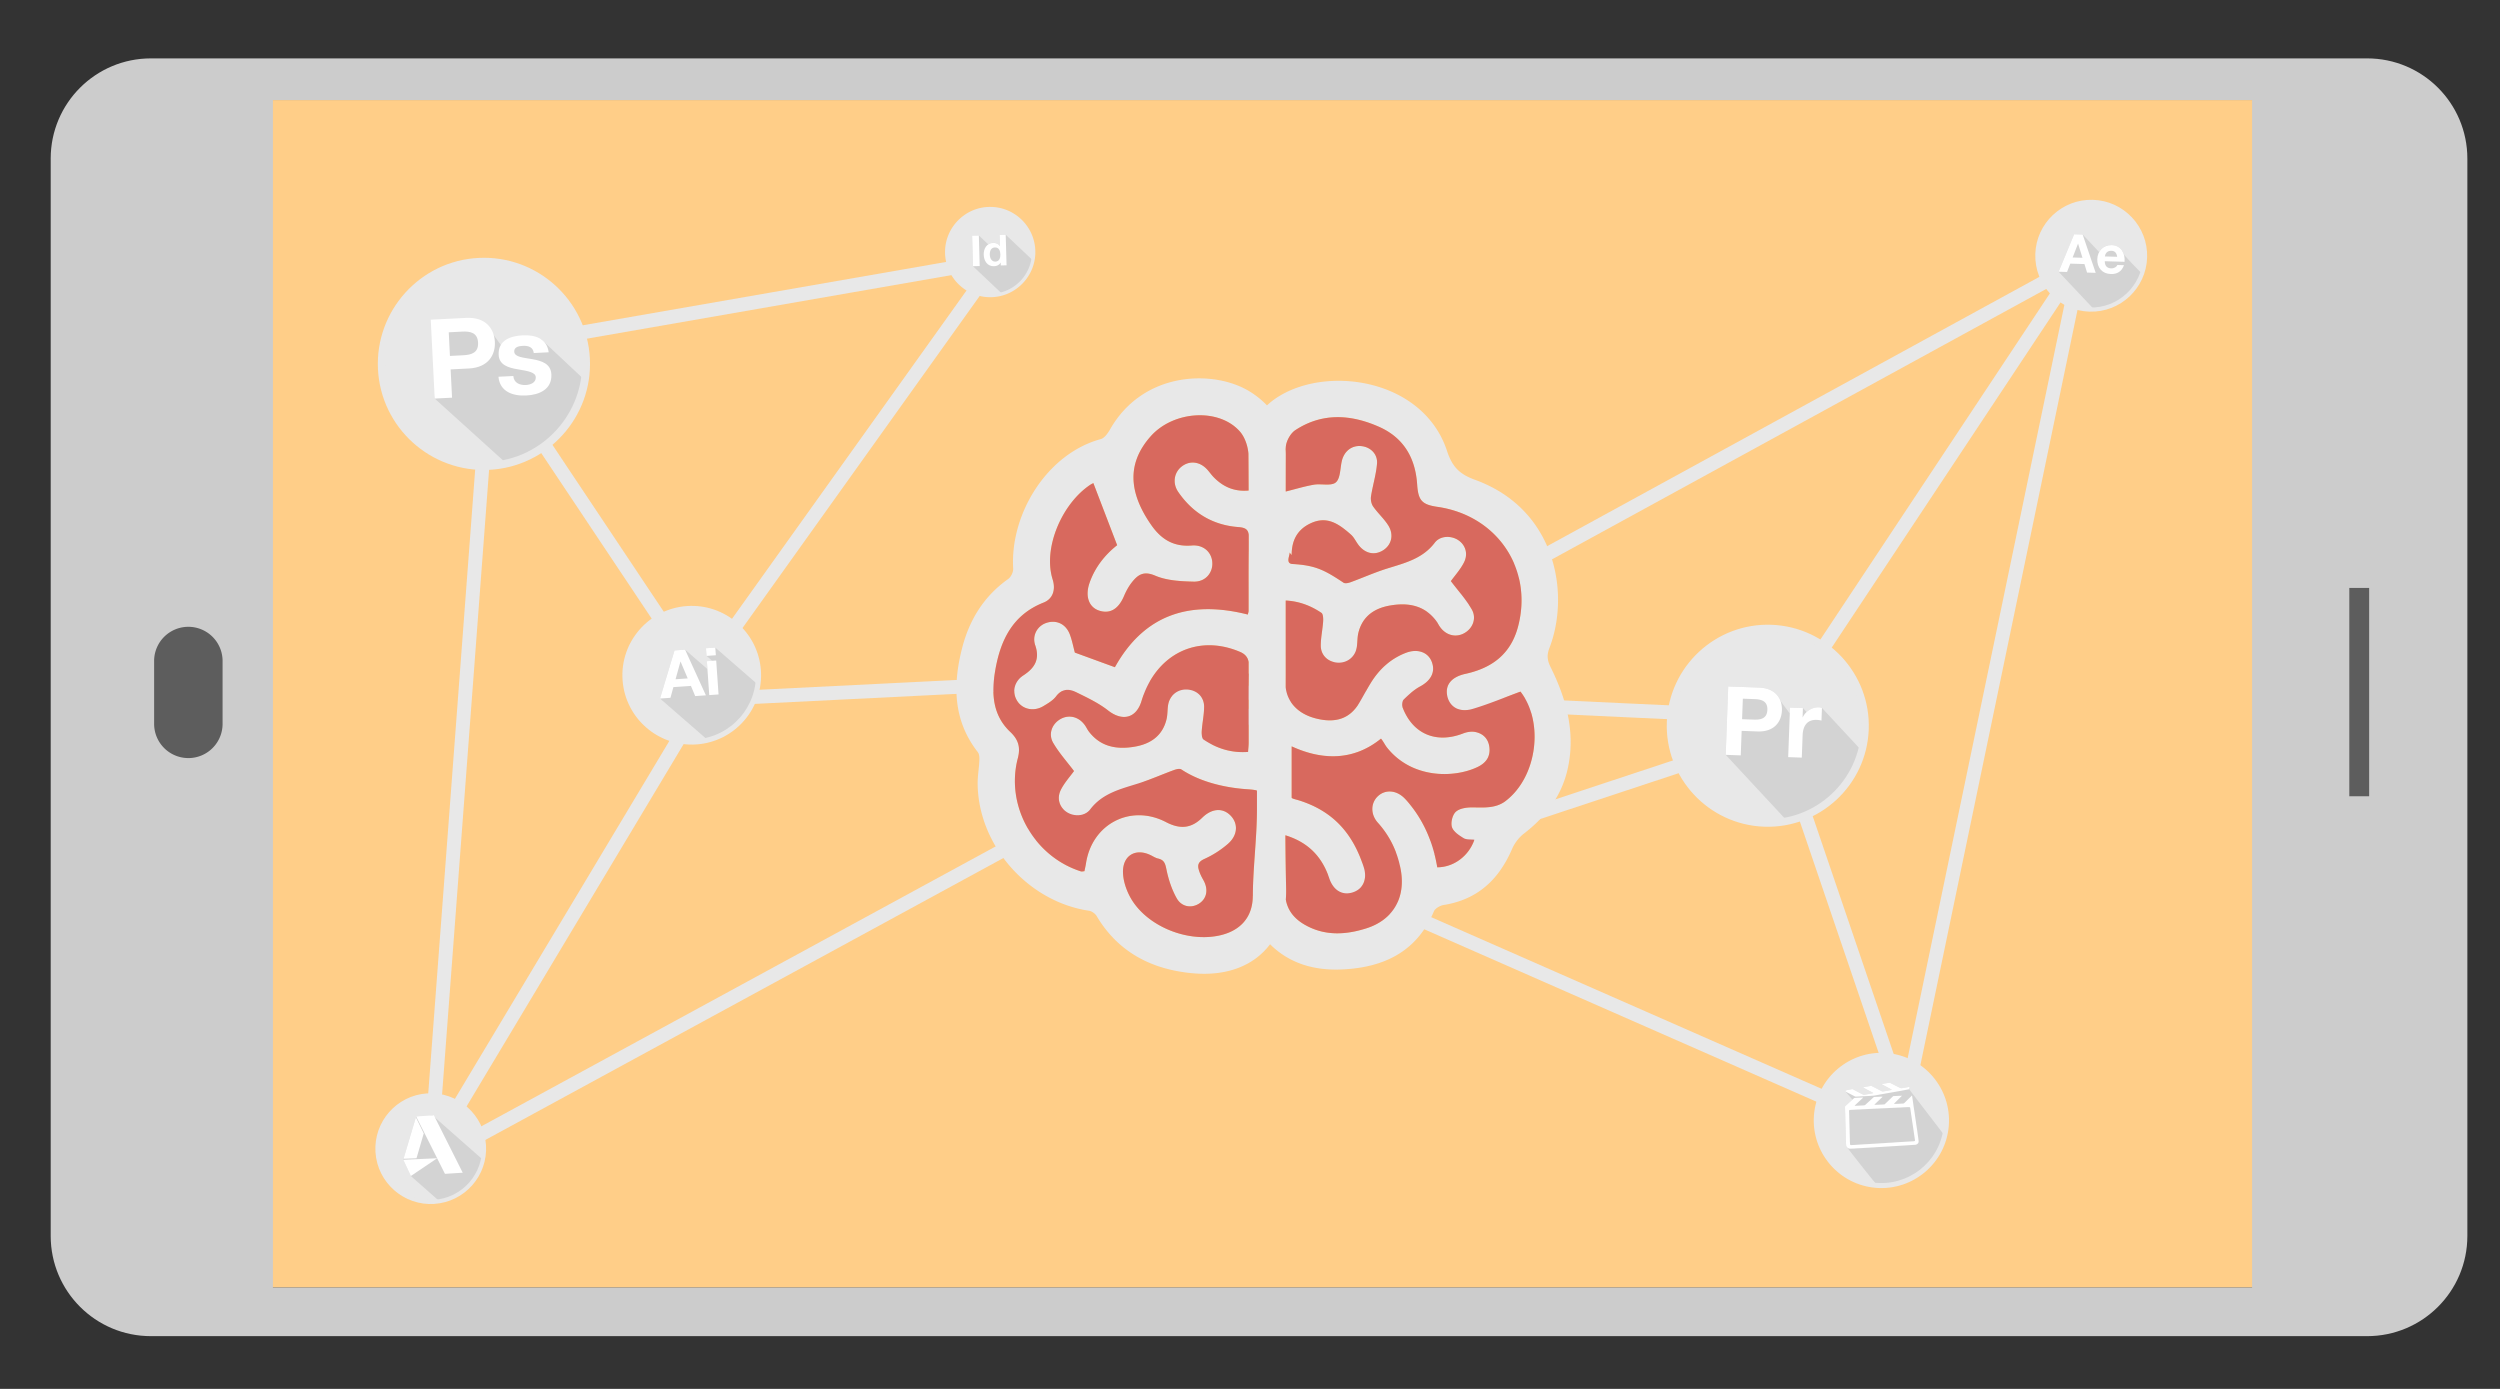 <svg xmlns="http://www.w3.org/2000/svg" viewBox="0 0 360 200"><rect x="0" y="0" width="360" height="200" fill="#333333" stroke="none"/><path fill="#FFCE88" d="M36.3 14.407h291v171h-291z"/><path fill="#CCC" d="M355.3 177.975c0 7.97-6.46 14.43-14.43 14.43H21.73c-7.97 0-14.43-6.46-14.43-14.43V22.838c0-7.97 6.46-14.43 14.43-14.43H340.87c7.97 0 14.43 6.46 14.43 14.43v155.137zm-31 7.432v-171h-285v171h285z"/><path fill="#5D5D5D" d="M338.3 84.663h2.857v30H338.3zM27.124 109.163a4.93 4.93 0 0 1-4.93-4.93v-9.142a4.93 4.93 0 0 1 9.858 0v9.144a4.93 4.93 0 0 1-4.928 4.93z"/><g><g fill="none" stroke="#E8E8E8" stroke-width="2" stroke-linecap="round" stroke-linejoin="round" stroke-miterlimit="10"><path d="M62.948 166.79L216.35 83.31l85.93-47.015"/><path d="M70.21 51.86l30.442 45.626 42.874-60.02-72.783 12.686-8.717 115.836 39.095-65.254 48.23-2.395 106.558 4.954L299.664 37.3 273.55 162.82l-81.847-35.98 64.205-21.252 19.293 56.65"/></g><ellipse transform="rotate(-2.883 69.687 52.398)" fill="#E8E8E8" cx="69.685" cy="52.397" rx="14.709" ry="14.709"/><path fill="#D3D3D3" d="M84.208 54.74l-6.242-5.855-2.636.133-1.51.307.418-.02-1.158.057.088 1.753-3.234-4.454-6.587.333-.75 10.4 10.34 9.35a14.722 14.722 0 0 0 11.27-12.004z"/><path fill="#E8E8E8" d="M70.453 67.656c-8.413.424-15.603-6.077-16.026-14.49s6.077-15.603 14.49-16.026c8.414-.424 15.603 6.077 16.026 14.49.424 8.414-6.076 15.603-14.49 16.026zm-1.478-29.382c-7.788.392-13.805 7.047-13.413 14.835.392 7.787 7.047 13.804 14.835 13.412s13.806-7.047 13.414-14.835c-.392-7.788-7.048-13.805-14.835-13.413z"/><g fill="#FFF"><path d="M62.026 46.035l5.122-.258c2.832-.143 4.02 1.6 4.113 3.445.094 1.845-.913 3.698-3.745 3.84l-2.625.133.205 4.072-2.498.126-.57-11.358zm2.766 5.22l1.94-.1c1.162-.057 2.183-.364 2.11-1.812-.072-1.447-1.12-1.65-2.28-1.592l-1.94.1.17 3.404zM73.92 54.144c.066.986.914 1.34 1.805 1.297.652-.032 1.466-.328 1.427-1.123-.034-.684-.985-.875-2.625-1.144-1.32-.22-2.647-.616-2.72-2.064-.106-2.1 1.68-2.733 3.447-2.822 1.797-.09 3.482.43 3.76 2.442l-2.15.108c-.107-.872-.787-1.077-1.598-1.036-.51.026-1.252.158-1.218.827.04.81 1.32.858 2.623 1.095 1.336.236 2.65.648 2.726 2.175.11 2.163-1.733 2.958-3.61 3.052-1.91.096-3.806-.526-4.01-2.7l2.145-.108z"/></g><ellipse transform="rotate(-3.624 62.01 165.412)" fill="#E8E8E8" cx="62.029" cy="165.405" rx="7.678" ry="7.678"/><path fill="#D3D3D3" d="M69.536 167.005l-7.247-6.385-1.38.258-.986-.108-1.85 6.205 1.088 2.37 4.127 3.637a7.686 7.686 0 0 0 6.246-5.977z"/><path fill="#E8E8E8" d="M62.53 173.365c-4.39.277-8.185-3.067-8.462-7.456-.277-4.39 3.067-8.185 7.456-8.462 4.388-.277 8.184 3.068 8.46 7.456.278 4.388-3.067 8.184-7.455 8.46zm-.97-15.326c-4.06.256-7.157 3.77-6.9 7.832.256 4.062 3.77 7.158 7.832 6.902 4.062-.257 7.16-3.77 6.902-7.833-.258-4.06-3.77-7.157-7.833-6.9z"/><path fill="#FFF" d="M66.632 168.87l-2.558.163-4.15-8.264 2.558-.162z"/><path fill="#FFF" d="M58.075 167.008l1.086 2.337 3.788-2.555zM59.886 160.896l-1.78 5.97 1.872-.08 1.042-3.575z"/><g><ellipse transform="rotate(-88.28 301.14 36.84)" fill="#E8E8E8" cx="301.126" cy="36.837" rx="7.756" ry="7.756"/><path fill="#D3D3D3" d="M308.45 39.407c-.922-.928-2.552-2.592-2.637-2.84-.245-.713-.82-1.243-1.724-1.27-.814-.024-1.463.372-1.81.998l-2.375-2.523-1.23-.037-2.234 5.393 5.124 5.44a7.76 7.76 0 0 0 6.887-5.16z"/><g fill="#FFF"><path d="M298.675 33.735l1.23.037 1.876 5.517-1.245-.038-.376-1.227-2.04-.06-.465 1.2-1.215-.036 2.235-5.395zm-.215 3.343l1.413.043-.627-2.022h-.015l-.77 1.98zM303.086 37.615c.01.69.337 1.012.94 1.03.435.013.795-.244.87-.486l.956.028c-.333.923-.995 1.3-1.89 1.274-1.245-.037-1.99-.916-1.954-2.14.036-1.183.88-2.06 2.08-2.024 1.345.04 1.96 1.19 1.847 2.403l-2.85-.085zm1.786-.635c-.083-.553-.31-.85-.838-.866-.688-.02-.902.508-.927.813l1.765.053z"/></g><path fill="#E8E8E8" d="M300.893 44.878c-4.44-.133-7.944-3.854-7.81-8.294.132-4.44 3.853-7.944 8.293-7.81 4.44.132 7.944 3.853 7.81 8.293s-3.853 7.945-8.293 7.81zm.466-15.506c-4.11-.124-7.556 3.12-7.68 7.23s3.12 7.555 7.23 7.678c4.11.124 7.556-3.12 7.68-7.23.123-4.11-3.12-7.555-7.23-7.678z"/></g><g><ellipse transform="rotate(-82.67 270.92 161.353)" fill="#E8E8E8" cx="270.912" cy="161.349" rx="9.376" ry="9.376"/><path fill="#D3D3D3" d="M280.035 163.535c-1.897-2.478-5.128-6.686-5.125-6.694.033-.108.062-.22.095-.34l-.415.072c-.235.04-.47.086-.705.12a.45.45 0 0 1-.225-.02c-.187-.08-.368-.174-.55-.266-.3-.152-.6-.308-.9-.458a.256.256 0 0 0-.14-.027c-.134.014-.268.035-.4.057-.203.033-.404.07-.605.108-.027.005-.05.025-.076.04l.058.056c.003.004.008.004.01.006l.857.455c.155.084.308.17.462.255.012.006.02.02.03.03-.008.008-.016.02-.025.023-.23.045-.463.092-.696.134-.165.03-.33.055-.497.084a.29.29 0 0 1-.195-.02c-.252-.133-.505-.265-.758-.396-.235-.12-.47-.244-.707-.36a.244.244 0 0 0-.128-.02c-.148.022-.295.05-.443.076-.204.035-.407.07-.61.107-.016.003-.03.016-.046.024.01.016.018.033.03.047.014.013.03.022.046.03.16.087.32.172.482.257l.745.394c.045.024.085.056.14.092-.035.014-.052.024-.07.028-.127.026-.254.052-.38.075-.24.042-.48.084-.722.123-.085.014-.17.05-.256.01-.13-.063-.26-.126-.387-.192a89.613 89.613 0 0 1-1.06-.56c-.082-.045-.16-.068-.248-.035-.026.01-.055.01-.082.016-.2.04-.403.075-.604.12a.485.485 0 0 0-.248.16c.084.045.673.75 1.065 1.197-.072.062-.144.124-.214.188-.278.253-.555.508-.83.764a.117.117 0 0 0-.03.078c0 .117.006.234.008.35l.008.29c.003.11.01.217.013.326.005.157.008.315.01.472l.008.34.006.29.014.325.01.473c0 .115.005.23.008.345.002.096.003.194.007.29.004.11.01.218.013.326.003.103 0 .206.003.31.004.152.012.305.018.46l.013.446c.006.14.01.278.02.417.005.078.007.162.04.23.078.153 3.06 3.977 4.458 5.64a9.368 9.368 0 0 0 9.697-7.162z"/><path fill="#E8E8E8" d="M269.676 171.003c-5.326-.685-9.1-5.575-8.415-10.9.686-5.327 5.576-9.102 10.902-8.416 5.326.685 9.1 5.576 8.415 10.9-.685 5.326-5.575 9.1-10.9 8.416zm2.393-18.598c-4.93-.634-9.457 2.86-10.092 7.79s2.86 9.456 7.79 10.09c4.93.635 9.457-2.86 10.09-7.79.636-4.93-2.86-9.456-7.79-10.09z"/><g fill="#FFF"><path d="M268.3 158.04c-.02.026-.033.05-.05.066l-.438.404-.707.658c-.013.012-.02.028-.038.05.05.007.09.018.132.017a57.88 57.88 0 0 0 .97-.05c.104-.005.21-.002.313-.025a.425.425 0 0 0 .172-.107c.2-.18.398-.363.597-.545.184-.168.366-.338.55-.505a.152.152 0 0 1 .09-.04c.136-.01.27-.01.406-.015.173-.008.346-.02.52-.028.08-.004.164-.002.27-.003-.026.037-.04.067-.06.087-.3.287-.603.572-.903.86-.07.065-.135.135-.203.204l.006.02c.08.003.16.007.238.006.1-.002.202-.01.302-.014l.285-.013.29-.013c.106-.006.21-.01.315-.024.028-.003.056-.03.08-.053l.595-.573c.186-.18.373-.36.562-.538a.116.116 0 0 1 .063-.03c.133-.007.266-.01.398-.015.137-.006.274-.016.41-.023.092-.005.183-.005.274-.007l.148-.006-1.144 1.14a.2.2 0 0 0 .01.02c.024.006.048.016.072.016.143-.002.287-.007.43-.01.105-.004.21-.007.316-.013.137-.007.275-.03.41-.02.15.01.238-.076.328-.165l.828-.82c.06-.062.124-.12.194-.187l.077.51c.03.214.063.427.093.64.03.21.058.422.09.633.03.207.067.412.097.62l.088.62.08.527c.042.287.08.574.124.86.03.205.066.41.096.615.03.21.057.423.086.634.025.182.055.362.078.544.017.138.033.276.04.414.01.277-.213.426-.41.474-.098.023-.2.018-.302.025-.115.01-.23.015-.345.023l-.484.033c-.198.014-.4.028-.598.04-.19.012-.38.02-.57.032l-.568.038-.594.034c-.188.012-.375.026-.563.037l-.6.035-.575.037c-.13.007-.26.012-.387.02-.155.01-.31.023-.466.033-.128.008-.256.012-.383.02-.153.008-.306.02-.46.03-.13.007-.262.01-.393.02-.153.008-.306.02-.46.03-.244.013-.488.023-.732.037-.13.007-.258.02-.387.028-.168.008-.335.012-.503.018-.047 0-.093.008-.14.002a.6.6 0 0 1-.48-.346c-.034-.067-.037-.15-.043-.23-.01-.138-.014-.277-.02-.416l-.012-.447c-.005-.155-.014-.307-.02-.46-.002-.104 0-.207-.002-.31-.003-.11-.01-.218-.013-.326l-.007-.29-.01-.345c-.002-.158-.004-.316-.008-.473-.003-.11-.01-.217-.014-.326-.003-.095-.004-.192-.006-.29l-.007-.338c-.002-.157-.005-.315-.01-.472-.002-.11-.01-.217-.012-.326l-.007-.29c-.002-.116-.007-.233-.006-.35 0-.027.01-.062.03-.08.274-.255.55-.51.83-.763.134-.12.276-.236.406-.362.067-.065.145-.066.223-.073.177-.015.354-.023.53-.03.195-.013.39-.018.597-.026zm-1.747 6.857l.122-.007c.15-.01.303-.017.454-.026.128-.008.257-.02.386-.027l.273-.017.362-.023.375-.023.375-.02c.08-.004.16-.006.242-.012.132-.008.264-.02.397-.028.08-.005.162-.007.243-.013.132-.007.265-.018.397-.026.082-.005.165-.007.247-.013l.476-.032c.122-.008.245-.01.368-.018.194-.013.386-.03.58-.043.192-.012.386-.017.58-.03.194-.012.388-.03.583-.043.21-.015.423-.026.634-.04.21-.013.422-.028.633-.04l.53-.032.768-.043a.285.285 0 0 0 .117-.025c.078-.038.07-.106.058-.183-.048-.292-.09-.585-.133-.878l-.138-.94-.132-.878-.14-.938-.138-.946c-.01-.067-.06-.123-.128-.126-.1-.003-.202 0-.303.003-.102.003-.204.01-.306.015-.087.005-.173.005-.26.01-.133.008-.265.02-.398.027-.14.008-.283.01-.423.016-.092.004-.184.012-.277.016l-.29.01c-.103.004-.205.01-.308.015-.085.003-.17.005-.254.01-.135.008-.27.018-.403.025-.098.005-.196.008-.295.01-.1.006-.197.01-.296.014-.088.002-.175.004-.26.01-.133.007-.265.017-.398.024-.1.005-.202.006-.302.01-.1.004-.2.01-.3.013l-.255.01-.295.017c-.09.004-.177.005-.266.01-.133.008-.264.02-.397.026-.133.007-.266.01-.4.015-.166.008-.332.02-.5.03-.138.006-.277.01-.416.018l-.483.026c-.157.007-.315.014-.472.024a.12.12 0 0 0-.117.11.935.935 0 0 0-.003.14l.018.45c.005.157.006.314.01.47.003.105.008.21.01.315.003.108.002.217.005.325.003.102.01.205.013.308.005.155.007.31.01.466.003.103.01.208.012.312.003.11.002.218.005.327.003.112.008.224.01.337l.007.29c.004.107.01.213.012.32.002.1 0 .202.003.3.004.146.018.29.02.434.005.106.03.143.153.157zM269.745 157.397c-.054-.036-.094-.07-.14-.092-.247-.132-.495-.262-.744-.393l-.48-.256c-.017-.01-.033-.018-.046-.03-.013-.014-.02-.032-.03-.048.014-.008.03-.02.045-.024.202-.037.406-.072.608-.107.147-.026.294-.054.443-.076.042-.005.092.002.13.02.236.117.47.24.706.36l.758.396a.295.295 0 0 0 .194.02c.165-.028.332-.053.497-.083.232-.043.464-.09.696-.134.01-.003.018-.016.026-.023-.01-.01-.017-.025-.03-.03-.154-.087-.307-.172-.462-.255-.285-.153-.57-.304-.856-.455-.003-.002-.008-.002-.01-.005l-.06-.057c.025-.014.05-.034.076-.04.2-.037.402-.073.604-.107.133-.022.267-.043.402-.056a.256.256 0 0 1 .138.027c.3.15.6.305.9.457.183.092.363.188.55.267a.45.45 0 0 0 .226.02c.236-.035.47-.08.705-.12.132-.024.264-.046.414-.072-.033.12-.062.23-.095.34-.005.01-.03.02-.045.023-.206.04-.412.077-.618.116l-.67.126c-.322.058-.643.112-.964.17-.35.06-.7.122-1.052.184-.306.054-.613.108-.92.164-.253.046-.505.097-.76.138-.126.02-.255.024-.383.034-.13.01-.26.02-.392.027-.08.005-.16.008-.242.012-.094.004-.19.01-.284.013-.144.006-.287.012-.43.02-.157.007-.314.018-.472.026-.16.008-.32.02-.477.016-.06-.002-.124-.042-.183-.072-.327-.167-.652-.335-.978-.505-.117-.06-.23-.125-.35-.192a.485.485 0 0 1 .246-.158c.2-.045.402-.08.604-.12.027-.004.057-.005.082-.015.09-.034.166-.01.248.034.352.19.706.377 1.06.563.127.066.256.13.386.19.085.04.17.006.256-.008.24-.04.482-.082.722-.124.127-.022.253-.048.38-.074.02-.005.037-.015.07-.03z"/></g></g><g><ellipse transform="rotate(-3.997 99.61 97.232)" fill="#E8E8E8" cx="99.613" cy="97.235" rx="9.615" ry="9.615"/><path fill="#D3D3D3" d="M109.132 98.58l-6.13-5.33-1.34.094.076 1.106.81.703-.757.053.08 1.144-3.216-2.796-1.522.106-2.09 6.928 6.876 5.978a9.62 9.62 0 0 0 7.214-7.987z"/><path fill="#E8E8E8" d="M100.307 107.196c-5.493.384-10.274-3.773-10.658-9.266s3.772-10.274 9.265-10.658c5.493-.384 10.274 3.773 10.658 9.266.383 5.493-3.774 10.274-9.266 10.658zm-1.34-19.183c-5.086.355-8.934 4.78-8.578 9.866.354 5.084 4.78 8.932 9.865 8.576 5.085-.355 8.933-4.78 8.577-9.866-.355-5.085-4.78-8.932-9.866-8.577z"/><g fill="#FFF"><path d="M97.132 93.66l1.522-.105 2.995 6.573-1.54.108-.616-1.467-2.524.175-.424 1.54-1.503.105 2.09-6.93zm.148 4.15l1.75-.12-1.025-2.418h-.02l-.705 2.54zM103.08 94.356l-1.342.094-.077-1.106 1.343-.094.077 1.106zm-1.29.85l1.342-.093.34 4.887-1.34.094-.342-4.887z"/></g></g><g><ellipse transform="rotate(-87.902 254.563 104.515)" fill="#E8E8E8" cx="254.555" cy="104.511" rx="14.007" ry="14.007"/><path fill="#D3D3D3" d="M262.357 101.94a1.452 1.452 0 0 0-.425-.084c-.642-.023-1.297.24-1.778.682l-.533-.574-1.86-.068-.032.84c-.67-.897-1.3-1.72-1.388-1.927-.418-.98-1.366-1.737-3.034-1.798l-4.442-.163-.36 9.848 8.857 9.532a14.023 14.023 0 0 0 10.734-10.117l-5.737-6.173z"/><path fill="#E8E8E8" d="M254.028 119.044c-8.016-.294-14.3-7.054-14.005-15.07.294-8.017 7.054-14.3 15.07-14.006 8.017.294 14.3 7.055 14.006 15.07-.295 8.018-7.056 14.3-15.072 14.006zm1.026-27.995c-7.42-.273-13.68 5.543-13.95 12.964-.273 7.42 5.543 13.68 12.963 13.95 7.42.273 13.68-5.543 13.95-12.963.273-7.42-5.542-13.68-12.963-13.95z"/><g fill="#FFF"><path d="M248.864 98.85l4.442.162c2.455.09 3.35 1.684 3.29 3.283-.058 1.6-1.066 3.124-3.522 3.034l-2.276-.084-.13 3.53-2.165-.078.36-9.85zm1.996 4.713l1.683.062c1.007.037 1.912-.15 1.958-1.406.047-1.256-.84-1.51-1.848-1.547l-1.683-.062-.11 2.953zM257.76 101.896l1.86.068-.047 1.324h.028c.392-.882 1.38-1.468 2.333-1.433.138.005.302.04.425.084l-.067 1.82a3.612 3.612 0 0 0-.7-.095c-1.434-.052-1.97.964-2.015 2.22l-.118 3.213-1.96-.072.262-7.13z"/></g></g><g><ellipse transform="rotate(-1.62 142.577 36.333)" fill="#E8E8E8" cx="142.588" cy="36.292" rx="6.26" ry="6.26"/><path fill="#D3D3D3" d="M148.732 37.497l-3.912-3.7-.876.025.045 1.603h-.013c-.206-.31-.58-.46-.957-.45a1.33 1.33 0 0 0-.708.215l-1.36-1.285-.967.027.123 4.403 4.206 3.977a6.264 6.264 0 0 0 4.418-4.815z"/><path fill="#E8E8E8" d="M143.3 42.76c-3.992.43-7.41-2.805-7.205-6.813.163-3.155 2.64-5.776 5.782-6.115 3.99-.43 7.41 2.804 7.204 6.813-.162 3.154-2.64 5.775-5.78 6.114zm-.263-12.468a6.026 6.026 0 0 0-6.417 6.786c.36 2.805 2.698 5.017 5.52 5.22a6.026 6.026 0 0 0 6.417-6.786c-.36-2.806-2.7-5.017-5.52-5.22z"/><g fill="#FFF"><path d="M139.985 33.933l.968-.027.123 4.403-.968.026-.123-4.403zM144.1 37.818h-.013c-.194.35-.547.51-.954.52-.962.027-1.454-.786-1.478-1.668-.024-.857.428-1.666 1.366-1.692.377-.01.752.14.958.45h.012l-.045-1.604.876-.024.124 4.403-.833.023-.01-.408zm-.828-2.187c-.573.017-.757.516-.742 1.04.014.5.257 1.017.8 1.002.58-.016.737-.527.723-1.05-.014-.52-.213-1.006-.78-.99z"/></g></g></g><g><path fill="#E8E8E8" d="M223.293 96.077c-.457-.92-.594-1.683-.19-2.724 3.034-7.822.985-20.026-10.714-24.266-2.26-.82-3.273-1.896-4.016-4.15-3.333-10.12-16.606-12.303-23.94-8.028-.754.438-1.415.927-1.987 1.467a12.5 12.5 0 0 0-2.47-1.987c-5.086-3.165-15.306-3.04-20.132 5.453-.313.55-.8 1.244-1.34 1.39-7.795 2.13-13.068 10.84-12.606 18.638.03.498-.314 1.22-.72 1.507-3.524 2.495-5.62 5.93-6.656 10.035-1.33 5.27-1.262 10.357 2.29 14.906.225.29.233.813.215 1.222-.05 1.12-.258 2.235-.245 3.35.1 8.865 7.243 16.955 16.035 18.257.4.06.887.408 1.098.76 3.082 5.177 7.827 7.64 13.624 8.224 5.165.52 9.064-1.114 11.35-4.158 2.822 2.802 6.416 3.82 10.438 3.625 5.928-.287 10.687-2.522 13.154-8.36.185-.438.897-.836 1.417-.92 4.864-.773 7.934-3.65 9.834-8.05.36-.835.984-1.665 1.7-2.218 3.168-2.443 5.465-5.44 6.33-9.397 1.13-5.18-.188-9.972-2.47-14.576zm-42.893 32.95c-.015 3.195-1.945 5.137-5.048 5.732-4.68.898-10.403-1.53-12.612-5.59-.58-1.07-1.02-2.395-1.03-3.605-.02-2.422 1.86-3.47 4.007-2.41.35.174.677.392 1.05.476.842.193 1.02.675 1.19 1.52.288 1.447.766 2.918 1.487 4.2.732 1.3 2.21 1.472 3.302.714 1.084-.754 1.27-2.073.515-3.377-.263-.457-.498-.95-.642-1.454-.21-.738-.005-1.174.82-1.55a13.903 13.903 0 0 0 3.416-2.198c1.436-1.272 1.457-2.984.273-4.12-1.124-1.08-2.666-.933-4.004.38-1.555 1.524-3.144 1.72-5.21.642-5.075-2.65-10.664.23-11.533 5.94-.057.373-.147.74-.224 1.124-.222.016-.374.068-.498.03-6.79-2.158-10.886-9.46-9.092-16.297.405-1.544.1-2.672-1.088-3.79-2.596-2.446-2.716-5.64-2.163-8.86.744-4.328 2.493-8.003 6.955-9.762 1.307-.515 1.79-1.805 1.308-3.346-1.41-4.508 1.336-10.89 5.413-13.614.196-.13.416-.224.452-.243l3.425 8.94c-1.684 1.323-3.19 3.133-3.99 5.47-.634 1.86-.104 3.436 1.364 3.937 1.575.536 2.81-.202 3.605-2.066.303-.71.68-1.42 1.16-2.02.854-1.07 1.676-1.65 3.33-.94 1.677.718 3.688.82 5.56.867 1.714.042 2.8-1.316 2.67-2.832-.124-1.463-1.31-2.507-2.956-2.374-2.565.206-4.352-.838-5.805-2.912-3.386-4.832-3.47-9.028-.103-12.817 3.286-3.696 9.85-4.1 12.848-.674.678.774 1.09 1.964 1.205 3.008.007.062.01.123.016.185.014 1.763.02 3.528.027 5.292-2.102.187-3.666-.544-4.996-1.883-.342-.346-.62-.755-.947-1.117-1.058-1.173-2.507-1.356-3.67-.474-1.12.85-1.39 2.414-.526 3.674 2.086 3.042 4.998 4.793 8.67 5.066 1.028.076 1.398.37 1.484 1.113.002.66.002 1.323.002 1.984-.037 2.99-.013 5.983-.02 8.974 0 .143-.06.285-.11.525-8.208-2.077-14.854-.13-19.142 7.585l-5.766-2.108c-.228-.846-.398-1.763-.724-2.62-.58-1.526-1.965-2.15-3.427-1.638-1.264.442-2.04 1.81-1.554 3.21.69 2-.06 3.255-1.684 4.316-1.37.897-1.698 2.437-.917 3.69.754 1.213 2.388 1.576 3.75.765.666-.397 1.394-.82 1.848-1.418.82-1.084 1.814-1.132 2.833-.63 1.6.787 3.257 1.558 4.645 2.647 2.06 1.618 4.07 1.16 4.83-1.353 2.035-6.74 8.02-9.705 14.196-7.066.708.302 1.115.77 1.227 1.458v1.665h.023c-.044 3-.012 6.605-.018 9.963 0 .428-.052.8-.085 1.314-2.422.184-4.52-.503-6.42-1.784-.25-.17-.276-.832-.248-1.248.077-1.163.34-2.327.34-3.487 0-1.403-1.038-2.372-2.41-2.46-1.4-.092-2.568.84-2.782 2.257-.102.674-.063 1.375-.224 2.03-.585 2.392-2.313 3.552-4.593 3.94-2.545.433-4.884.045-6.582-2.17-.207-.27-.35-.588-.543-.87-.84-1.227-2.232-1.623-3.453-.99-1.293.672-1.913 2.176-1.14 3.493.85 1.45 1.997 2.724 2.992 4.044-.58.805-1.38 1.678-1.893 2.697-.634 1.265-.19 2.548.866 3.225 1.046.67 2.587.61 3.347-.392 1.766-2.333 4.374-2.937 6.937-3.744 1.753-.552 3.44-1.31 5.17-1.94.317-.117.8-.23 1.028-.077 2.765 1.84 6.426 2.674 9.703 2.868.14.008 1.183.094 1.183.21v2.54c.007 4.204-.572 8.407-.593 12.61zm36.418-13.69c-1.424 1.09-3.1.944-4.773.927-.818-.008-1.844.128-2.398.622-.49.438-.766 1.553-.573 2.202.194.652 1.026 1.19 1.688 1.6.406.25 1.018.166 1.55.234-.81 2.346-2.973 3.965-5.347 3.97-.534-3.19-1.683-6.164-3.7-8.757-.328-.423-.668-.844-1.05-1.22-1.166-1.154-2.742-1.252-3.797-.264-1.046.98-1.088 2.614-.008 3.815 1.747 1.943 2.82 4.188 3.292 6.75.742 4.022-1.064 7.23-4.94 8.462-2.966.944-5.963 1.123-8.806-.476-1.522-.855-2.51-2.034-2.797-3.66.04-.53.056-1.07.044-1.628-.058-2.544-.09-5.09-.107-7.634 3.313 1.024 5.28 3.102 6.312 6.172.567 1.69 1.77 2.45 3.17 2.108 1.638-.4 2.383-1.868 1.797-3.693-1.562-4.865-4.407-8.05-9.27-9.598-.465-.148-1.106-.264-1.106-.422v-7.372c4 1.835 8.625 2.322 12.863-1.113.373.447.542.878.897 1.322 3.548 4.43 9.56 4.396 12.977 2.78 1.2-.567 1.916-1.46 1.733-2.89-.156-1.207-.92-1.965-2.082-2.178-.537-.1-1.187.02-1.708.222-3.862 1.5-7.244.085-8.7-3.736-.127-.33-.068-.94.16-1.162.72-.7 1.49-1.404 2.366-1.876 1.566-.843 2.235-2.11 1.66-3.57-.54-1.374-2.058-1.905-3.727-1.262-2.18.84-3.814 2.34-5.03 4.305-.59.955-1.11 1.95-1.683 2.916-1.342 2.26-3.42 2.974-6.346 2.195-2.424-.646-3.97-2.25-4.236-4.393 0-.633.003-1.265.003-1.898 0-3.553-.002-7.106-.004-10.66 1.892.093 3.584.722 5.14 1.772.25.17.277.818.25 1.233-.08 1.162-.34 2.32-.342 3.48 0 1.402 1.04 2.367 2.41 2.457 1.402.09 2.57-.842 2.783-2.26.102-.674.063-1.375.224-2.03.585-2.392 2.313-3.553 4.593-3.94 2.546-.434 4.885-.047 6.583 2.17.207.27.35.587.543.868.84 1.228 2.232 1.623 3.453.99 1.292-.67 1.912-2.175 1.14-3.492-.85-1.45-1.998-2.724-2.993-4.044.58-.807 1.38-1.68 1.893-2.7.635-1.264.19-2.547-.865-3.224-1.046-.67-2.587-.61-3.347.392-1.766 2.333-4.374 2.937-6.937 3.744-1.752.552-3.44 1.31-5.168 1.94-.318.117-.8.23-1.03.077-2.764-1.842-4.052-2.498-7.328-2.692-1.222-.05-.182-1.595-.5-1.71l.356.422v-.01c0-2.047.767-3.67 2.78-4.588 2.357-1.076 4.034.13 5.744 1.638.467.412.7.972 1.08 1.478.942 1.254 2.314 1.576 3.55.803 1.23-.77 1.602-2.238.763-3.583-.612-.982-1.523-1.782-2.186-2.738-.26-.38-.378-.982-.306-1.445.243-1.576.734-3.123.866-4.703.118-1.413-.956-2.427-2.298-2.546-1.323-.118-2.42.717-2.76 2.105-.264 1.076-.193 2.53-.873 3.12-.658.568-2.104.152-3.173.337-1.312.226-2.596.62-4.04.982.003-1.77.005-3.537.01-5.305 0-.27-.008-.536-.024-.797.01-.118.015-.236.026-.354.076-.847.677-1.93 1.378-2.39 3.866-2.533 7.97-2.27 12.022-.485 3.563 1.568 5.26 4.49 5.512 8.32.153 2.313.695 2.894 2.933 3.22 8.608 1.25 13.765 8.94 11.605 17.207-1.04 3.984-3.76 6.002-7.58 6.837-1.986.434-2.958 1.572-2.625 3.162.336 1.603 1.732 2.456 3.643 1.89 2.31-.682 4.545-1.63 6.903-2.494 3.39 4.357 2.44 12.247-2.132 15.745z"/><path fill="#D8695E" d="M180.4 129.028c-.015 3.194-1.945 5.136-5.048 5.73-4.68.9-10.403-1.527-12.612-5.59-.58-1.068-1.02-2.393-1.03-3.603-.02-2.422 1.86-3.47 4.007-2.41.35.174.677.392 1.05.476.842.193 1.02.675 1.19 1.52.288 1.447.766 2.918 1.487 4.2.732 1.3 2.21 1.472 3.302.714 1.084-.754 1.27-2.073.515-3.377-.263-.457-.498-.95-.642-1.454-.21-.738-.005-1.174.82-1.55a13.903 13.903 0 0 0 3.416-2.198c1.436-1.272 1.457-2.984.273-4.12-1.124-1.08-2.666-.933-4.004.38-1.555 1.524-3.144 1.72-5.21.642-5.075-2.65-10.664.23-11.533 5.94-.057.373-.147.74-.224 1.124-.222.016-.374.068-.498.03-6.79-2.158-10.886-9.46-9.092-16.297.405-1.544.1-2.672-1.088-3.79-2.596-2.446-2.716-5.64-2.163-8.86.744-4.328 2.493-8.003 6.955-9.762 1.307-.515 1.79-1.805 1.308-3.346-1.41-4.508 1.336-10.89 5.413-13.614.196-.13.416-.224.452-.243l3.425 8.94c-1.684 1.323-3.19 3.133-3.99 5.47-.634 1.86-.104 3.436 1.364 3.937 1.575.536 2.81-.202 3.605-2.066.303-.71.68-1.42 1.16-2.02.854-1.07 1.676-1.65 3.33-.94 1.677.718 3.688.82 5.56.867 1.714.042 2.8-1.316 2.67-2.832-.124-1.463-1.31-2.507-2.956-2.374-2.565.206-4.352-.838-5.805-2.912-3.386-4.832-3.47-9.028-.103-12.817 3.286-3.696 9.85-4.1 12.848-.674.678.774 1.09 1.964 1.205 3.008.007.062.01.123.016.185.014 1.763.02 3.528.027 5.292-2.102.187-3.666-.544-4.996-1.883-.342-.346-.62-.755-.947-1.117-1.058-1.173-2.507-1.356-3.67-.474-1.12.85-1.39 2.414-.526 3.674 2.086 3.042 4.998 4.793 8.67 5.066 1.028.076 1.398.37 1.484 1.113.002.66.002 1.323.002 1.984-.037 2.99-.013 5.983-.02 8.974 0 .143-.06.285-.11.525-8.208-2.077-14.854-.13-19.142 7.585l-5.766-2.108c-.228-.846-.398-1.763-.724-2.62-.58-1.526-1.965-2.15-3.427-1.638-1.264.442-2.04 1.81-1.554 3.21.69 2-.06 3.255-1.684 4.316-1.37.897-1.698 2.437-.917 3.69.754 1.213 2.388 1.576 3.75.765.666-.397 1.394-.82 1.848-1.418.82-1.084 1.814-1.132 2.833-.63 1.6.787 3.257 1.558 4.645 2.647 2.06 1.618 4.07 1.16 4.83-1.353 2.035-6.74 8.02-9.705 14.196-7.066.708.302 1.115.77 1.227 1.458v1.665h.023c-.044 3-.012 6.605-.018 9.963 0 .428-.052.8-.085 1.314-2.422.184-4.52-.503-6.42-1.784-.25-.17-.276-.832-.248-1.248.077-1.163.34-2.327.34-3.487 0-1.403-1.038-2.372-2.41-2.46-1.4-.092-2.568.84-2.782 2.257-.102.674-.063 1.375-.224 2.03-.585 2.392-2.313 3.552-4.593 3.94-2.545.433-4.884.045-6.582-2.17-.207-.27-.35-.588-.543-.87-.84-1.227-2.232-1.623-3.453-.99-1.293.672-1.913 2.176-1.14 3.493.85 1.45 1.997 2.724 2.992 4.044-.58.805-1.38 1.678-1.893 2.697-.634 1.265-.19 2.548.866 3.225 1.046.67 2.587.61 3.347-.392 1.766-2.333 4.374-2.937 6.937-3.744 1.753-.552 3.44-1.31 5.17-1.94.317-.117.8-.23 1.028-.077 2.765 1.84 6.426 2.674 9.703 2.868.14.008 1.183.094 1.183.21v2.54c.007 4.204-.572 8.407-.593 12.61zM216.818 115.337c-1.424 1.09-3.1.944-4.773.927-.818-.008-1.844.128-2.398.622-.49.438-.766 1.553-.573 2.202.194.652 1.026 1.19 1.688 1.6.406.25 1.018.166 1.55.234-.81 2.346-2.973 3.965-5.347 3.97-.534-3.19-1.683-6.164-3.7-8.757-.328-.423-.668-.844-1.05-1.22-1.166-1.154-2.742-1.252-3.797-.264-1.046.98-1.088 2.614-.008 3.815 1.747 1.943 2.82 4.188 3.292 6.75.742 4.022-1.064 7.23-4.94 8.462-2.966.944-5.963 1.123-8.806-.476-1.522-.855-2.51-2.034-2.797-3.66.04-.53.056-1.07.044-1.628-.058-2.544-.09-5.09-.107-7.634 3.313 1.024 5.28 3.102 6.312 6.172.567 1.69 1.77 2.45 3.17 2.108 1.638-.4 2.383-1.868 1.797-3.693-1.562-4.865-4.407-8.05-9.27-9.598-.465-.148-1.106-.264-1.106-.422v-7.372c4 1.835 8.625 2.322 12.863-1.113.373.447.542.878.897 1.322 3.548 4.43 9.56 4.396 12.977 2.78 1.2-.567 1.916-1.46 1.733-2.89-.156-1.207-.92-1.965-2.082-2.178-.537-.1-1.187.02-1.708.222-3.862 1.5-7.244.085-8.7-3.736-.127-.33-.068-.94.16-1.162.72-.7 1.49-1.404 2.366-1.876 1.566-.843 2.235-2.11 1.66-3.57-.54-1.374-2.058-1.905-3.727-1.262-2.18.84-3.814 2.34-5.03 4.305-.59.955-1.11 1.95-1.683 2.916-1.342 2.26-3.42 2.974-6.346 2.195-2.424-.646-3.97-2.25-4.236-4.393 0-.633.003-1.265.003-1.898 0-3.553-.002-7.106-.004-10.66 1.892.093 3.584.722 5.14 1.772.25.17.277.818.25 1.233-.08 1.162-.34 2.32-.342 3.48 0 1.402 1.04 2.367 2.41 2.457 1.402.09 2.57-.842 2.783-2.26.102-.674.063-1.375.224-2.03.585-2.392 2.313-3.553 4.593-3.94 2.546-.434 4.885-.047 6.583 2.17.207.27.35.587.543.868.84 1.228 2.232 1.623 3.453.99 1.292-.67 1.912-2.175 1.14-3.492-.85-1.45-1.998-2.724-2.993-4.044.58-.807 1.38-1.68 1.893-2.7.635-1.264.19-2.547-.865-3.224-1.046-.67-2.587-.61-3.347.392-1.766 2.333-4.374 2.937-6.937 3.744-1.752.552-3.44 1.31-5.168 1.94-.318.117-.8.23-1.03.077-2.764-1.842-4.052-2.498-7.328-2.692-1.222-.05-.182-1.595-.5-1.71l.356.422v-.01c0-2.047.767-3.67 2.78-4.588 2.357-1.076 4.034.13 5.744 1.638.467.412.7.972 1.08 1.478.942 1.254 2.314 1.576 3.55.803 1.23-.77 1.602-2.238.763-3.583-.612-.982-1.523-1.782-2.186-2.738-.26-.38-.378-.982-.306-1.445.243-1.576.734-3.123.866-4.703.118-1.413-.956-2.427-2.298-2.546-1.323-.118-2.42.717-2.76 2.105-.264 1.076-.193 2.53-.873 3.12-.658.568-2.104.152-3.173.337-1.312.226-2.596.62-4.04.982.003-1.77.005-3.537.01-5.305 0-.27-.008-.536-.024-.797.01-.118.015-.236.026-.354.076-.847.677-1.93 1.378-2.39 3.866-2.533 7.97-2.27 12.022-.485 3.563 1.568 5.26 4.49 5.512 8.32.153 2.313.695 2.894 2.933 3.22 8.608 1.25 13.765 8.94 11.605 17.207-1.04 3.984-3.76 6.002-7.58 6.837-1.986.434-2.958 1.572-2.625 3.162.336 1.603 1.732 2.456 3.643 1.89 2.31-.682 4.545-1.63 6.903-2.494 3.39 4.357 2.44 12.247-2.132 15.745z"/></g></svg>